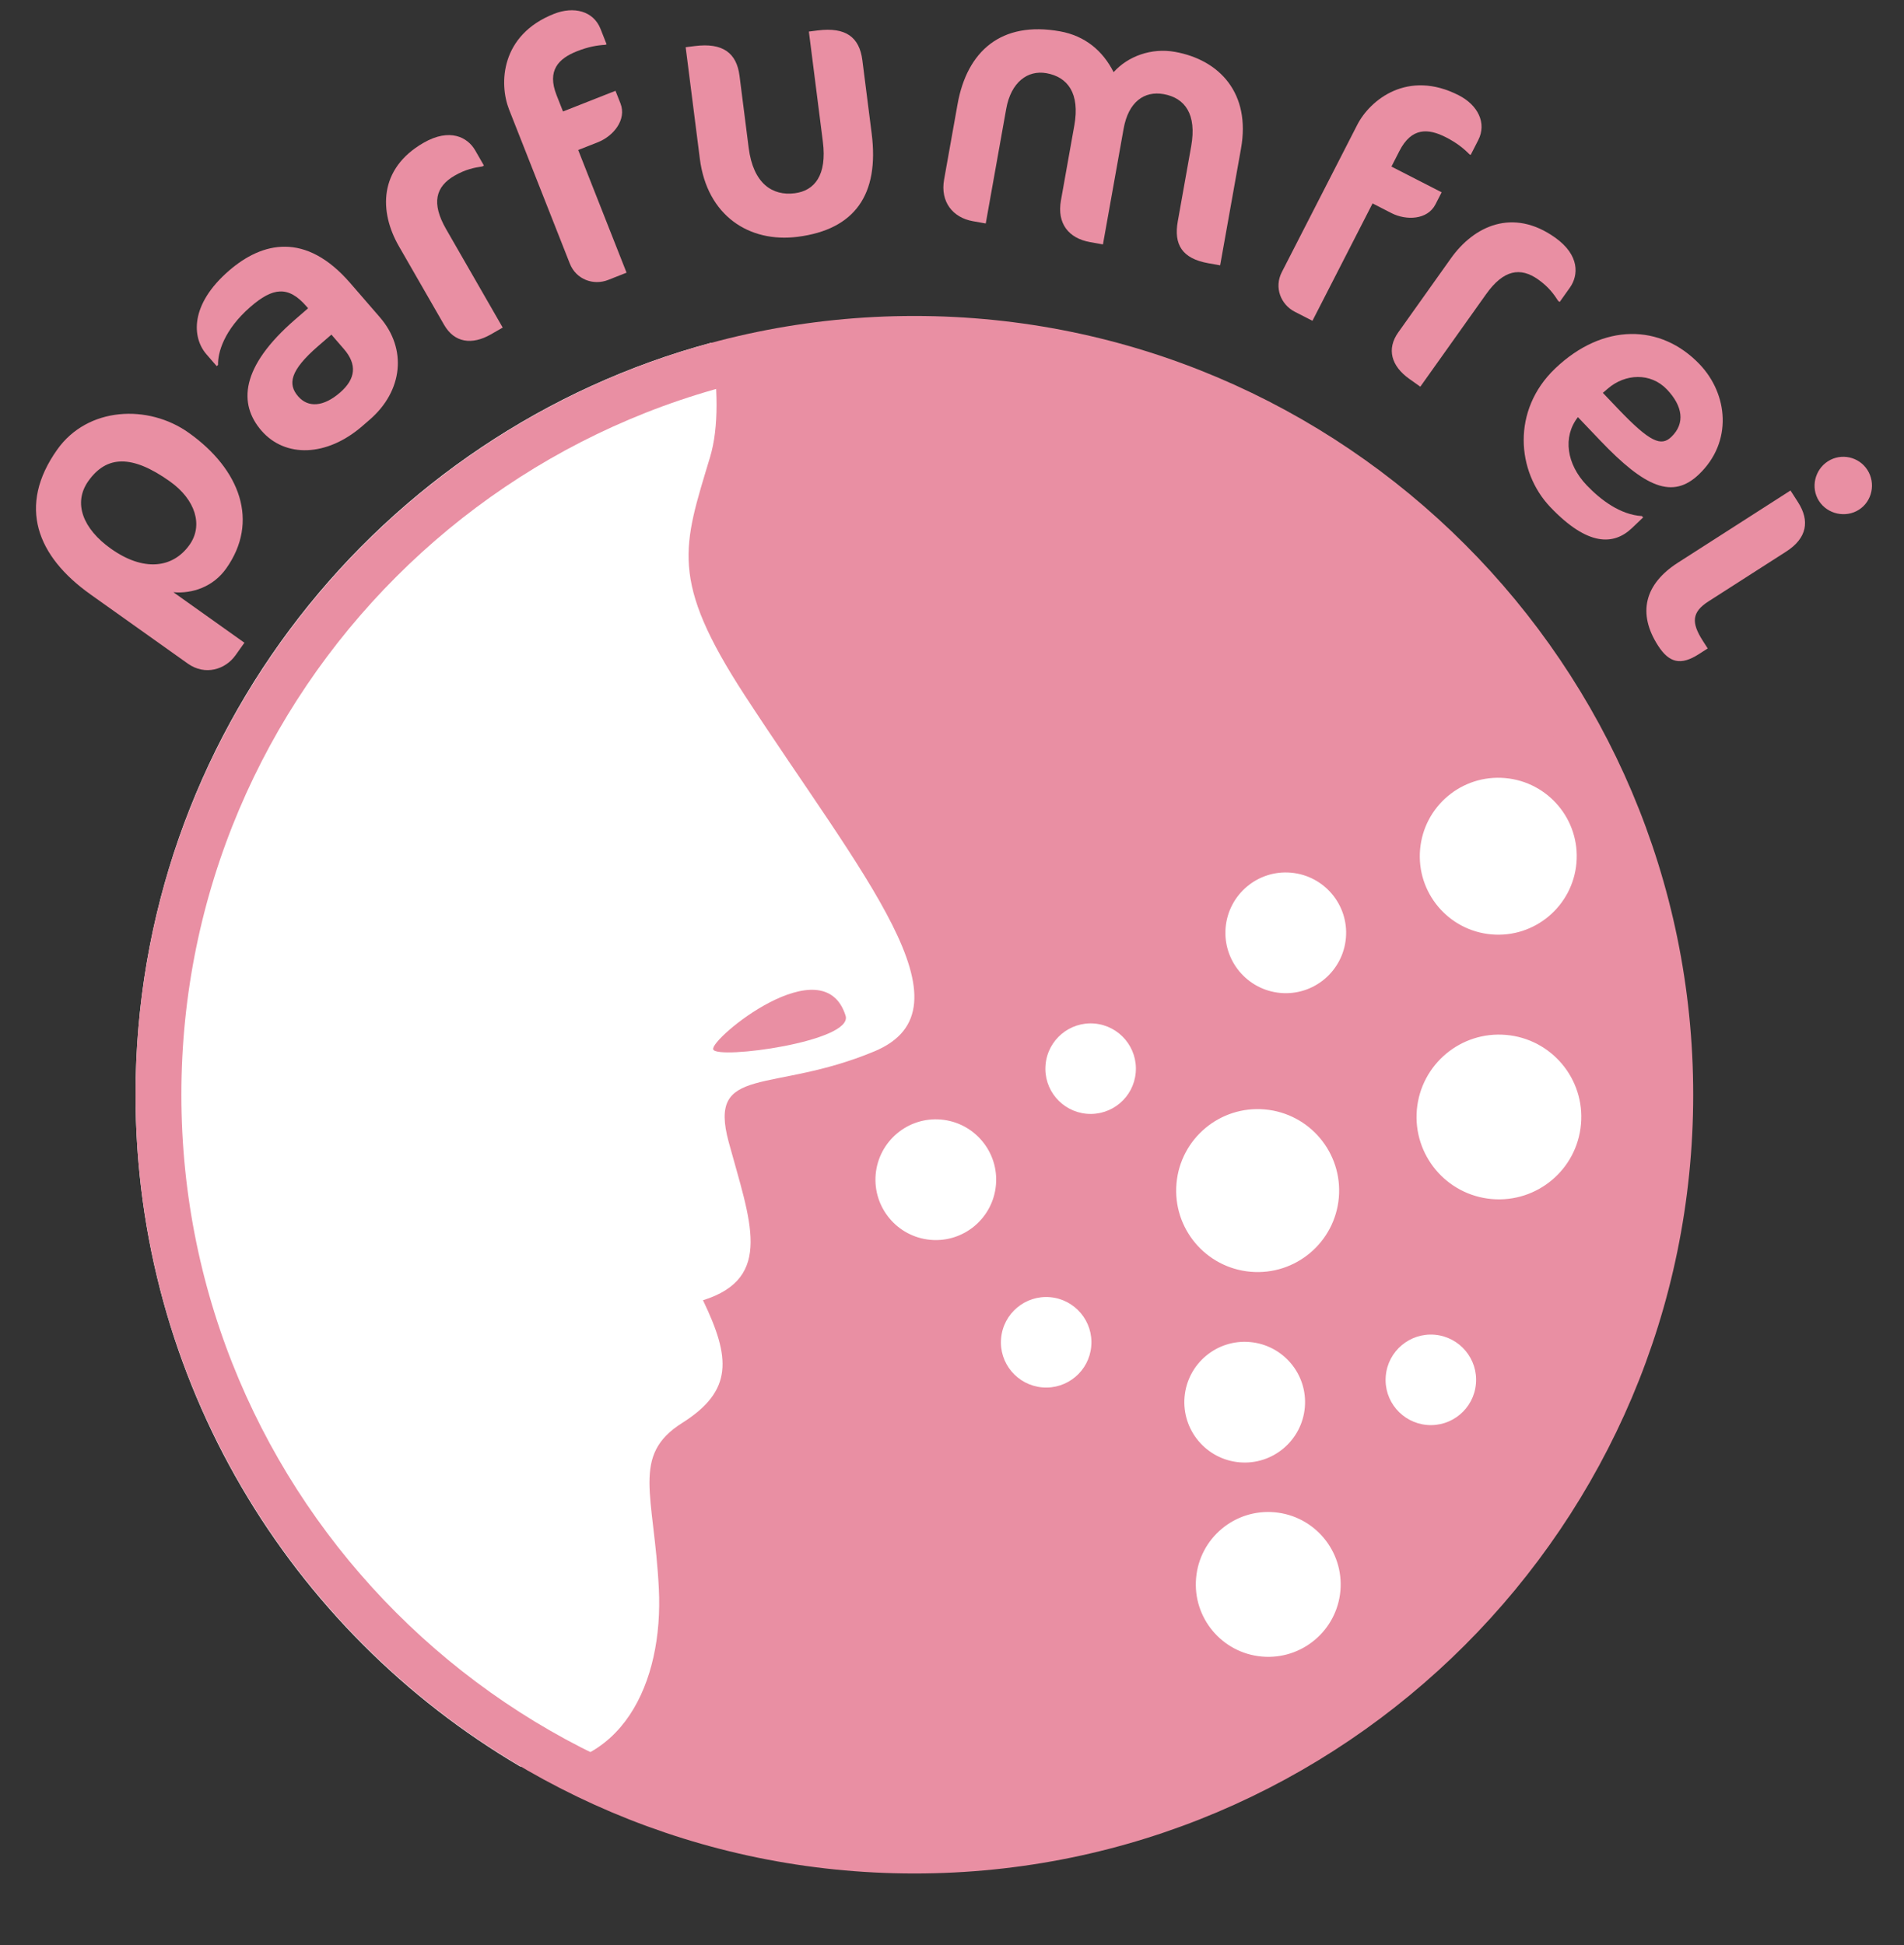 <?xml version="1.0" encoding="UTF-8" standalone="no"?><!DOCTYPE svg PUBLIC "-//W3C//DTD SVG 1.1//EN" "http://www.w3.org/Graphics/SVG/1.1/DTD/svg11.dtd"><svg width="100%" height="100%" viewBox="0 0 462 472" version="1.1" xmlns="http://www.w3.org/2000/svg" xmlns:xlink="http://www.w3.org/1999/xlink" xml:space="preserve" xmlns:serif="http://www.serif.com/" style="fill-rule:evenodd;clip-rule:evenodd;"><rect x="0" y="0" width="462" height="472" fill="#333333" stroke="none"/><path d="M221.873,449.07c101.146,0 183.421,-82.274 183.421,-183.42c-0,-101.146 -82.275,-183.42 -183.421,-183.42c-101.145,-0 -183.42,82.274 -183.42,183.42c0,101.146 82.275,183.42 183.42,183.42" style="fill:#e98fa3;fill-rule:nonzero;"/><path d="M172.591,83.168c1.613,10.552 1.889,20.498 -0.296,27.753c-6.545,21.753 -9.913,29.67 8.438,57.847c28.455,43.698 56.441,75.92 31.441,86.354c-25,10.434 -40.521,3.021 -35.347,22.049c5.173,19.028 11.059,32.934 -6.25,38.351c6.736,14.01 7.361,21.944 -5.07,29.791c-12.43,7.848 -6.788,17.344 -5.642,40.174c1.141,22.733 -8.839,44.76 -33.641,43.181c-55.844,-32.839 -93.332,-93.554 -93.332,-163.014c0,-87.326 59.232,-160.81 139.699,-182.486Z" style="fill:#fff;"/><path d="M173.059,254.654c0.851,2.534 34.097,-1.91 32.118,-8.195c-5.347,-16.996 -32.986,5.66 -32.118,8.195Z" style="fill:#e98fa3;"/><path d="M221.873,449.07c101.146,0 183.421,-82.274 183.421,-183.42c-0,-101.146 -82.275,-183.42 -183.421,-183.42c-101.145,-0 -183.42,82.274 -183.42,183.42c0,101.146 82.275,183.42 183.42,183.42Z" style="fill:none;fill-rule:nonzero;stroke:#e98fa3;stroke-width:11.11px;"/><path d="M45.799,105.021c-9.852,-7.006 -24.524,-6.314 -31.89,4.046c-9.788,13.763 -4.926,25.946 8.041,35.167l23.615,16.794c4.202,2.988 9.107,1.458 11.58,-2.019l2.163,-3.042l-17.241,-12.261c4.723,0.414 9.711,-1.384 12.801,-5.731c8.088,-11.373 3.463,-24.042 -9.069,-32.954Zm-4.574,11.8c6.23,4.43 8.114,10.678 4.765,15.387c-4.121,5.795 -11.27,6.492 -19.093,0.928c-6.737,-4.79 -9.262,-11.057 -5.45,-16.418c4.431,-6.23 10.578,-6.439 19.778,0.103Z" style="fill:#e98fa3;fill-rule:nonzero;"/><path d="M92.185,77.001l-7.217,-8.331c-10.825,-12.497 -21.341,-9.974 -29.403,-2.99c-9.541,8.264 -8.978,16.244 -5.486,20.276l2.502,2.889l0.336,-0.291c-0.111,-2.844 1.364,-8.473 7.881,-14.118c5.375,-4.656 9.132,-5.206 13.555,-0.1l0.408,0.471l-3.158,2.735c-13.303,11.523 -13.758,20.502 -8.171,26.952c5.762,6.652 15.865,6.368 24.465,-1.082l1.814,-1.571c8.063,-6.984 9.109,-17.181 2.474,-24.84Zm-8.744,7.691c3.201,3.695 2.95,7.206 -0.947,10.582c-3.964,3.434 -7.704,3.733 -10.148,0.911c-2.561,-2.956 -2.009,-6.257 4.844,-12.193l3.225,-2.794l3.026,3.494Z" style="fill:#e98fa3;fill-rule:nonzero;"/><path d="M117.424,40.175l-2.127,-3.699c-1.817,-3.159 -6.134,-5.496 -12.53,-1.819c-10.942,6.292 -10.771,16.754 -5.985,25.077l10.988,19.11c2.481,4.316 6.738,4.944 11.362,2.285l2.851,-1.639l-13.735,-23.888c-3.633,-6.319 -2.553,-10.324 2.071,-12.983c2.697,-1.55 4.824,-1.953 6.72,-2.223l0.385,-0.221Z" style="fill:#e98fa3;fill-rule:nonzero;"/><path d="M147.19,10.75l-1.467,-3.721c-1.728,-4.383 -6.492,-5.562 -11.289,-3.671c-12.982,5.119 -13.387,16.936 -10.909,23.22l14.737,37.377c1.532,3.887 5.75,5.377 9.306,3.975l4.465,-1.761l-11.737,-29.769l4.796,-1.891c3.721,-1.467 7.026,-5.446 5.461,-9.415l-1.207,-3.059l-12.734,5.021l-1.565,-3.97c-2.348,-5.954 0.423,-8.861 4.971,-10.655c2.729,-1.076 4.877,-1.445 6.841,-1.551l0.331,-0.13Z" style="fill:#e98fa3;fill-rule:nonzero;"/><path d="M211.512,32.424l-2.263,-17.813c-0.706,-5.555 -3.986,-8.095 -10.864,-7.221l-2.116,0.269l3.395,26.718c1.031,8.113 -1.982,11.901 -6.832,12.517c-5.379,0.684 -10.06,-2.306 -11.17,-11.036l-2.218,-17.459c-0.706,-5.556 -4.074,-8.085 -10.864,-7.222l-2.204,0.28l3.44,27.072c1.759,13.844 12.004,20.427 23.732,18.937c13.844,-1.759 19.847,-10.228 17.964,-25.042Z" style="fill:#e98fa3;fill-rule:nonzero;"/><path d="M296.066,64.386l5.063,-28.352c2.391,-13.388 -5.187,-21.514 -16.038,-23.451c-5.688,-1.016 -11.382,1.037 -14.876,4.928c-2.6,-5.16 -6.913,-8.819 -13.038,-9.913c-14.263,-2.547 -22.533,4.825 -24.83,17.688l-3.266,18.289c-0.969,5.425 2.144,9.232 6.957,10.091l3.15,0.563l4.969,-27.827c1.157,-6.475 5.21,-9.454 9.76,-8.641c5.163,0.922 8.157,4.888 6.766,12.676l-3.25,18.201c-1,5.6 1.881,9.185 7.044,10.107l3.15,0.562l5.016,-28.089c1.157,-6.475 4.988,-9.222 9.714,-8.378c5.162,0.922 8.069,4.872 6.678,12.66l-3.25,18.201c-1.001,5.6 1.006,9.029 7.394,10.169l2.887,0.516Z" style="fill:#e98fa3;fill-rule:nonzero;"/><path d="M356.856,37.589l1.823,-3.56c2.148,-4.193 -0.116,-8.548 -4.705,-10.899c-12.421,-6.361 -21.557,1.143 -24.637,7.156l-18.315,35.761c-1.905,3.718 -0.236,7.869 3.166,9.611l4.273,2.188l14.587,-28.482l4.589,2.351c3.56,1.823 8.73,1.674 10.675,-2.123l1.499,-2.928l-12.184,-6.24l1.945,-3.797c2.917,-5.697 6.931,-5.539 11.282,-3.31c2.611,1.337 4.307,2.705 5.685,4.11l0.317,0.162Z" style="fill:#e98fa3;fill-rule:nonzero;"/><path d="M378.451,73.276l2.473,-3.477c2.112,-2.97 2.432,-7.868 -3.58,-12.144c-10.287,-7.315 -19.722,-2.79 -25.285,5.034l-12.776,17.965c-2.885,4.057 -1.677,8.187 2.669,11.278l2.68,1.906l15.97,-22.456c4.224,-5.941 8.314,-6.631 12.661,-3.54c2.535,1.803 3.789,3.567 4.826,5.177l0.362,0.257Z" style="fill:#e98fa3;fill-rule:nonzero;"/><path d="M412.221,115.127c8.299,-7.913 7.067,-19.511 0.197,-26.716c-9.446,-9.908 -23.463,-10.054 -35.043,0.987c-10.615,10.121 -9.4,25.05 -1.18,33.671c9.077,9.522 15.37,9.295 19.809,5.062l2.702,-2.576l-0.307,-0.321c-5.21,-0.313 -9.966,-3.885 -13.401,-7.488c-4.846,-5.082 -5.882,-11.708 -2.121,-16.523l5.398,5.662c10.918,11.452 17.577,14.314 23.946,8.242Zm-6.699,-9.088c-2.445,2.331 -5.124,1.324 -12.914,-6.847l-3.68,-3.86l1.219,-1.04c4.173,-3.609 10.343,-3.965 14.33,0.217c3.802,3.988 4.519,8.218 1.045,11.53Z" style="fill:#e98fa3;fill-rule:nonzero;"/><path d="M451.072,123.687c3.218,-2.062 4.11,-6.435 2.047,-9.653c-2.063,-3.218 -6.361,-4.158 -9.579,-2.095c-3.218,2.063 -4.233,6.409 -2.17,9.627c2.063,3.217 6.484,4.184 9.702,2.121Zm-38.872,35.057l2.17,-1.391l-1.199,-1.871c-2.83,-4.415 -2.662,-6.952 1.379,-9.542l18.858,-12.09c5.088,-3.262 5.756,-7.491 2.877,-11.981l-1.823,-2.843l-27.313,17.51c-8.157,5.229 -9.837,12.325 -4.848,20.108c2.735,4.265 5.559,4.883 9.899,2.1Z" style="fill:#e98fa3;fill-rule:nonzero;"/><path d="M225.795,300.864c8.056,0.711 15.157,-5.261 15.868,-13.316c0.712,-8.056 -5.26,-15.157 -13.316,-15.868c-8.055,-0.712 -15.156,5.26 -15.868,13.316c-0.694,8.055 5.261,15.156 13.316,15.868" style="fill:#fff;fill-rule:nonzero;"/><path d="M306.202,401.987c9.67,0.851 18.194,-6.302 19.045,-15.972c0.833,-9.67 -6.32,-18.195 -15.99,-19.045c-9.67,-0.851 -18.194,6.302 -19.028,15.972c-0.85,9.67 6.302,18.194 15.973,19.045" style="fill:#fff;fill-rule:nonzero;"/><path d="M300.745,354.848c8.055,0.712 15.156,-5.26 15.868,-13.316c0.712,-8.055 -5.26,-15.156 -13.316,-15.868c-8.056,-0.712 -15.156,5.26 -15.868,13.316c-0.695,8.056 5.26,15.156 13.316,15.868" style="fill:#fff;fill-rule:nonzero;"/><path d="M310.71,240.952c8.056,0.712 15.156,-5.26 15.868,-13.316c0.712,-8.055 -5.26,-15.156 -13.316,-15.868c-8.055,-0.712 -15.156,5.261 -15.868,13.316c-0.694,8.056 5.261,15.156 13.316,15.868" style="fill:#fff;fill-rule:nonzero;"/><path d="M263.686,270.27c6.042,0.521 11.371,-3.941 11.892,-9.983c0.538,-6.041 -3.941,-11.371 -9.982,-11.909c-6.042,-0.521 -11.372,3.958 -11.893,10c-0.538,6.041 3.941,11.354 9.983,11.892" style="fill:#fff;fill-rule:nonzero;"/><path d="M252.896,336.669c6.042,0.521 11.371,-3.941 11.892,-9.982c0.539,-6.042 -3.941,-11.372 -9.982,-11.91c-6.042,-0.521 -11.372,3.958 -11.893,10c-0.538,6.042 3.941,11.354 9.983,11.892" style="fill:#fff;fill-rule:nonzero;"/><path d="M346.236,345.784c6.042,0.521 11.372,-3.941 11.893,-9.983c0.538,-6.042 -3.941,-11.371 -9.983,-11.91c-6.042,-0.52 -11.372,3.959 -11.892,10c-0.539,6.042 3.941,11.355 9.982,11.893" style="fill:#fff;fill-rule:nonzero;"/><path d="M361.891,226.742c10.468,0.92 19.705,-6.84 20.625,-17.309c0.92,-10.469 -6.823,-19.705 -17.309,-20.625c-10.469,-0.92 -19.705,6.823 -20.625,17.309c-0.92,10.469 6.84,19.705 17.309,20.625" style="fill:#fff;fill-rule:nonzero;"/><path d="M361.971,290.963c11.007,0.954 20.694,-7.171 21.649,-18.177c0.972,-10.99 -7.17,-20.695 -18.16,-21.65c-11.007,-0.972 -20.694,7.17 -21.666,18.16c-0.955,11.007 7.17,20.694 18.177,21.667" style="fill:#fff;fill-rule:nonzero;"/><path d="M303.439,308.607c10.886,0.955 20.469,-7.101 21.424,-17.969c0.955,-10.885 -7.101,-20.469 -17.969,-21.424c-10.885,-0.955 -20.469,7.101 -21.423,17.969c-0.955,10.886 7.083,20.469 17.968,21.424" style="fill:#fff;fill-rule:nonzero;"/></svg>